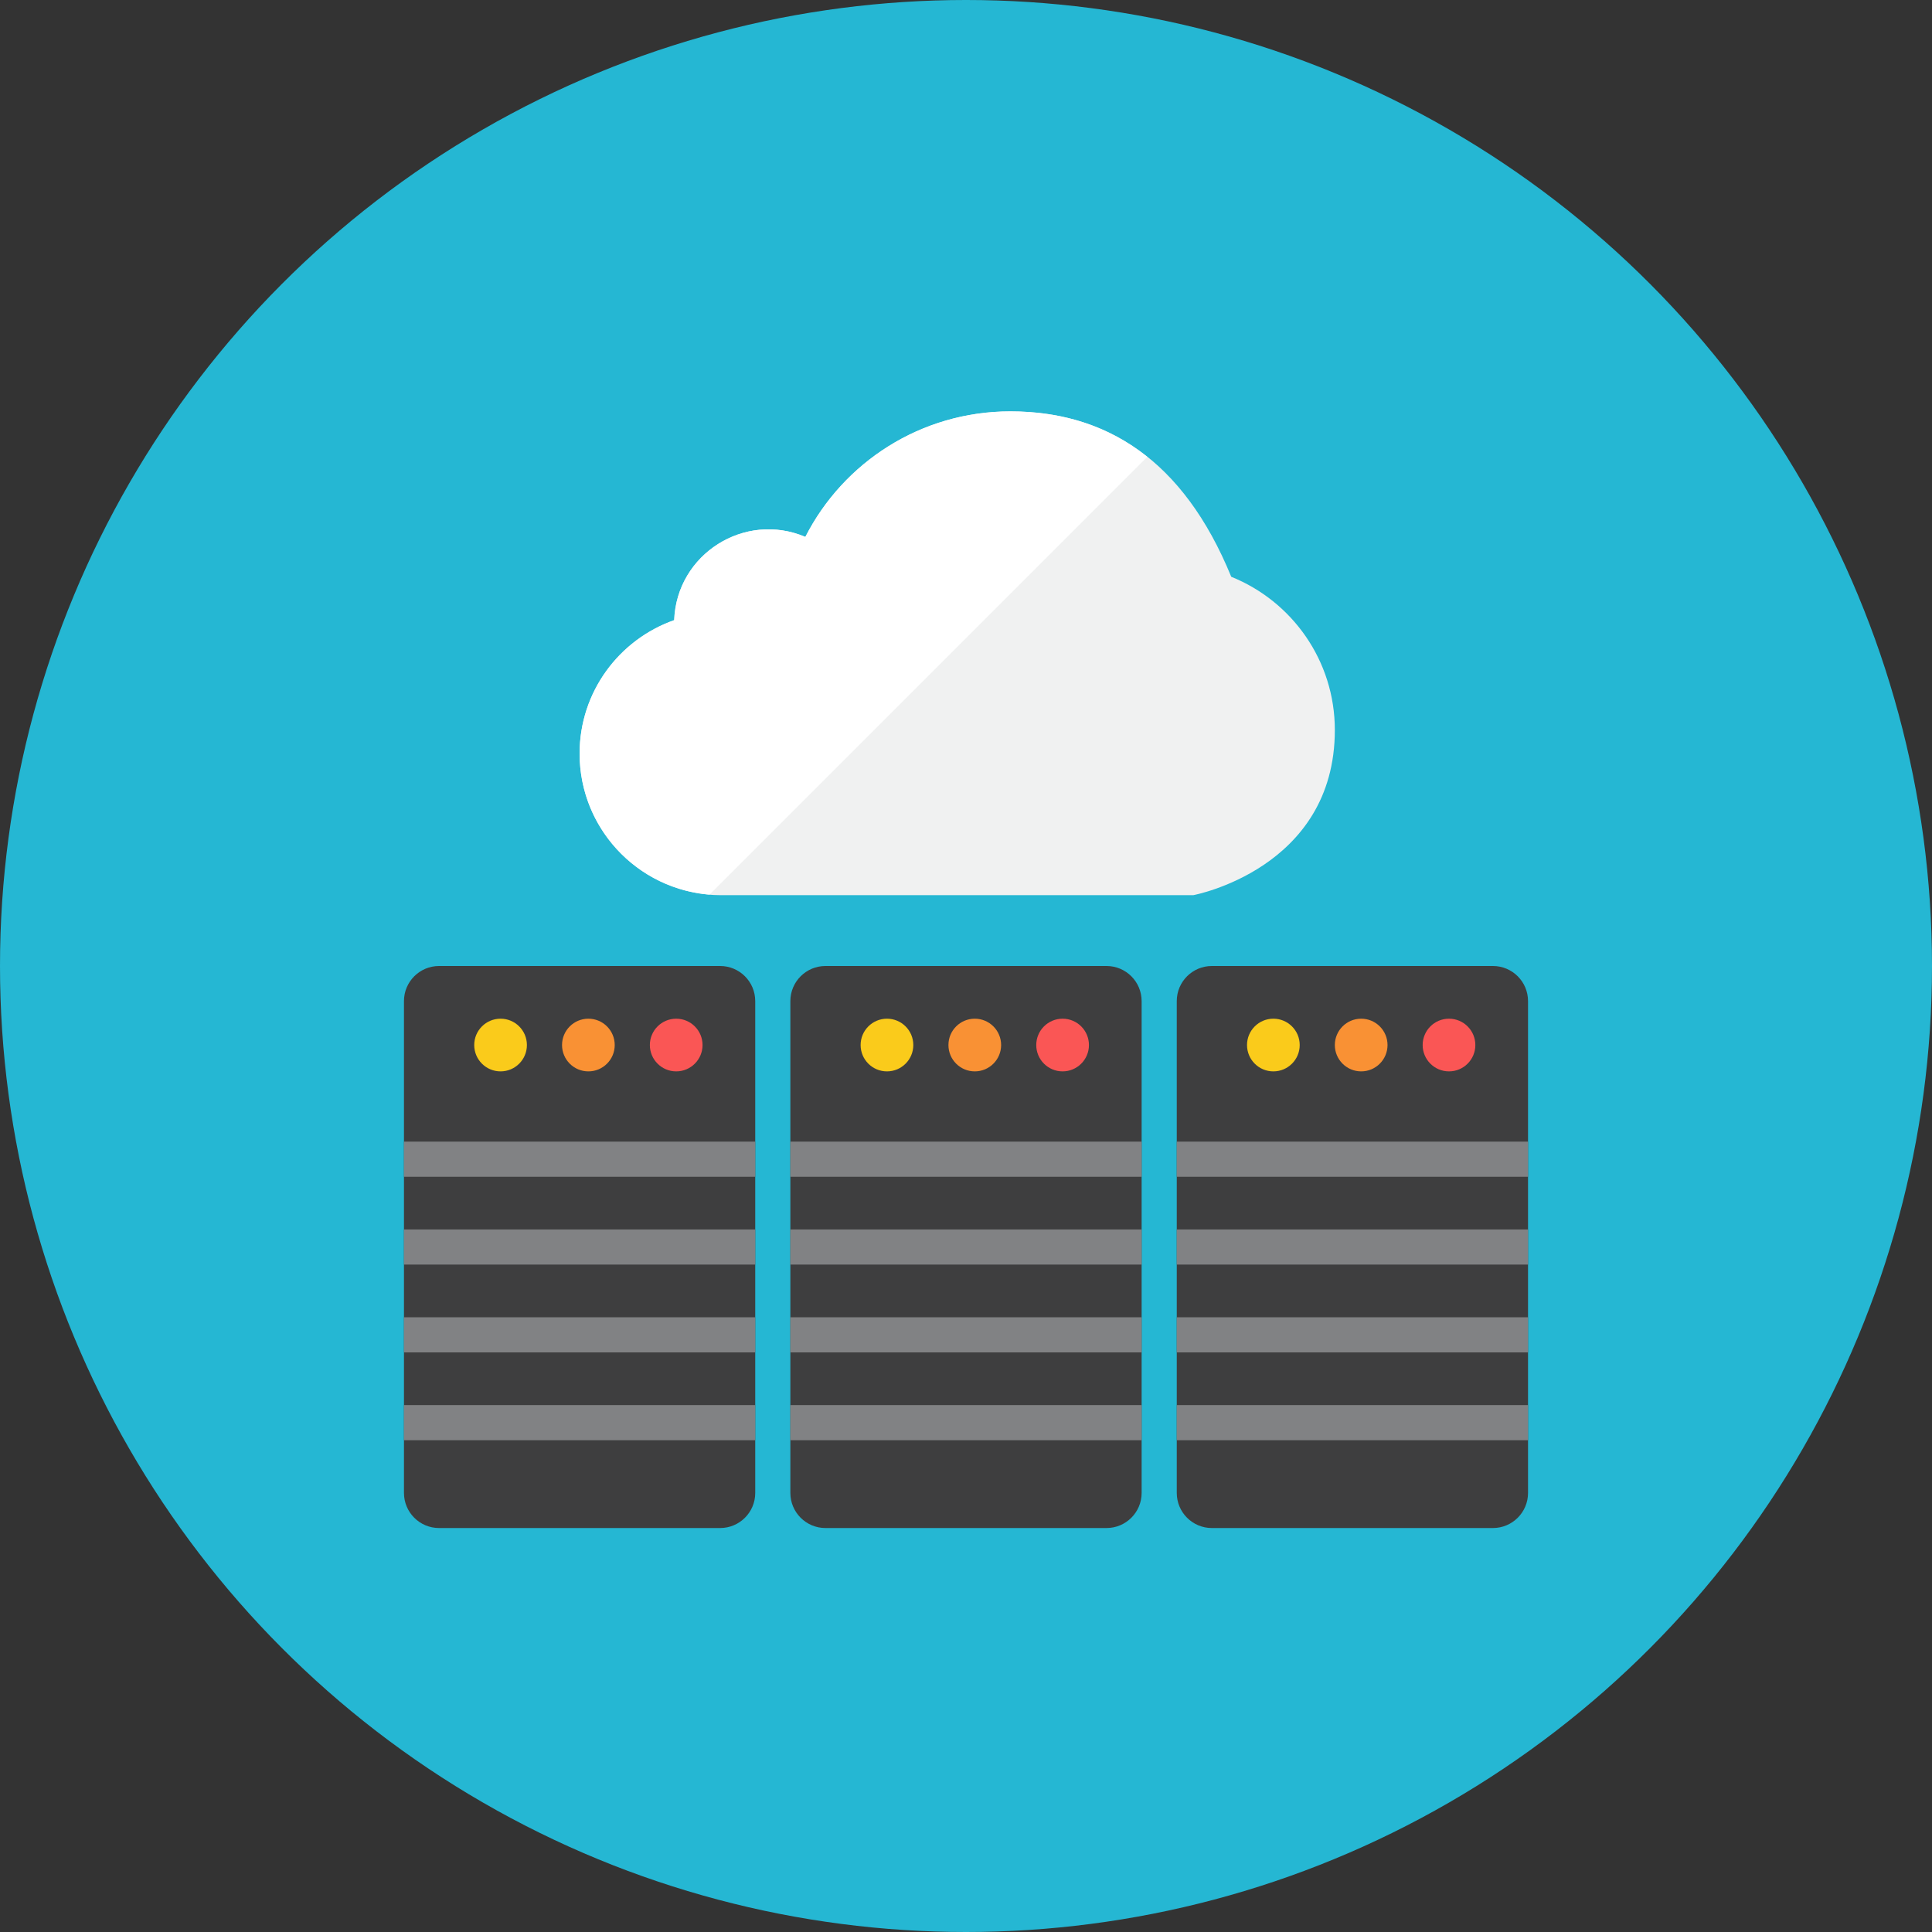 <?xml version="1.0" ?><!DOCTYPE svg  PUBLIC '-//W3C//DTD SVG 1.0//EN'  'http://www.w3.org/TR/2001/REC-SVG-20010904/DTD/svg10.dtd'><svg height="110px" style="enable-background:new 0 0 110 110;" version="1.0" viewBox="0 0 110 110" width="110px" xml:space="preserve" xmlns="http://www.w3.org/2000/svg" xmlns:xlink="http://www.w3.org/1999/xlink"><rect x="0" y="0" width="110" height="110" fill="#333333" stroke="none"/><g id="Artboard"/><g id="Multicolor"><circle cx="55" cy="55" r="55" style="fill:#25B7D3;"/><g><path d="M65,85c0,1.105-0.895,2-2,2H47c-1.105,0-2-0.895-2-2V57c0-1.105,0.895-2,2-2h16    c1.105,0,2,0.895,2,2V85z" style="fill:#3E3E3F;"/><path d="M87,85c0,1.105-0.895,2-2,2H69c-1.105,0-2-0.895-2-2V57c0-1.105,0.895-2,2-2h16    c1.105,0,2,0.895,2,2V85z" style="fill:#3E3E3F;"/><path d="M43,85c0,1.105-0.895,2-2,2H25c-1.105,0-2-0.895-2-2V57c0-1.105,0.895-2,2-2h16    c1.105,0,2,0.895,2,2V85z" style="fill:#3E3E3F;"/><circle cx="38.5" cy="59.5" r="1.5" style="fill:#FA5655;"/><circle cx="33.5" cy="59.5" r="1.5" style="fill:#F99134;"/><circle cx="28.5" cy="59.5" r="1.5" style="fill:#FACB1B;"/><path d="M76,41.562c0-3.954-2.442-7.332-5.898-8.723c-2.738-6.696-7.162-9.417-12.579-9.417    c-5.092,0-9.506,2.902-11.67,7.147c-3.443-1.466-7.325,0.969-7.468,4.74C35.251,36.414,33,39.393,33,42.906    c0,4.453,3.61,8.062,8.062,8.062h26.875C67.937,50.969,76,49.473,76,41.562z" style="fill:#F0F1F1;"/><path d="M57.523,23.422c-5.092,0-9.506,2.902-11.67,7.147c-3.443-1.466-7.325,0.969-7.468,4.74    C35.251,36.414,33,39.393,33,42.906c0,4.228,3.257,7.69,7.398,8.029l24.923-24.924C63.083,24.225,60.45,23.422,57.523,23.422z" style="fill:#FFFFFF;"/><circle cx="60.5" cy="59.5" r="1.5" style="fill:#FA5655;"/><circle cx="55.5" cy="59.5" r="1.5" style="fill:#F99134;"/><circle cx="50.5" cy="59.5" r="1.5" style="fill:#FACB1B;"/><circle cx="82.5" cy="59.5" r="1.5" style="fill:#FA5655;"/><circle cx="77.5" cy="59.5" r="1.5" style="fill:#F99134;"/><circle cx="72.5" cy="59.5" r="1.5" style="fill:#FACB1B;"/><rect height="2" style="fill:#818284;" width="20" x="23" y="80"/><rect height="2" style="fill:#818284;" width="20" x="23" y="75"/><rect height="2" style="fill:#818284;" width="20" x="23" y="70"/><rect height="2" style="fill:#818284;" width="20" x="23" y="65"/><rect height="2" style="fill:#818284;" width="20" x="45" y="80"/><rect height="2" style="fill:#818284;" width="20" x="45" y="75"/><rect height="2" style="fill:#818284;" width="20" x="45" y="70"/><rect height="2" style="fill:#818284;" width="20" x="45" y="65"/><rect height="2" style="fill:#818284;" width="20" x="67" y="80"/><rect height="2" style="fill:#818284;" width="20" x="67" y="75"/><rect height="2" style="fill:#818284;" width="20" x="67" y="70"/><rect height="2" style="fill:#818284;" width="20" x="67" y="65"/></g></g></svg>